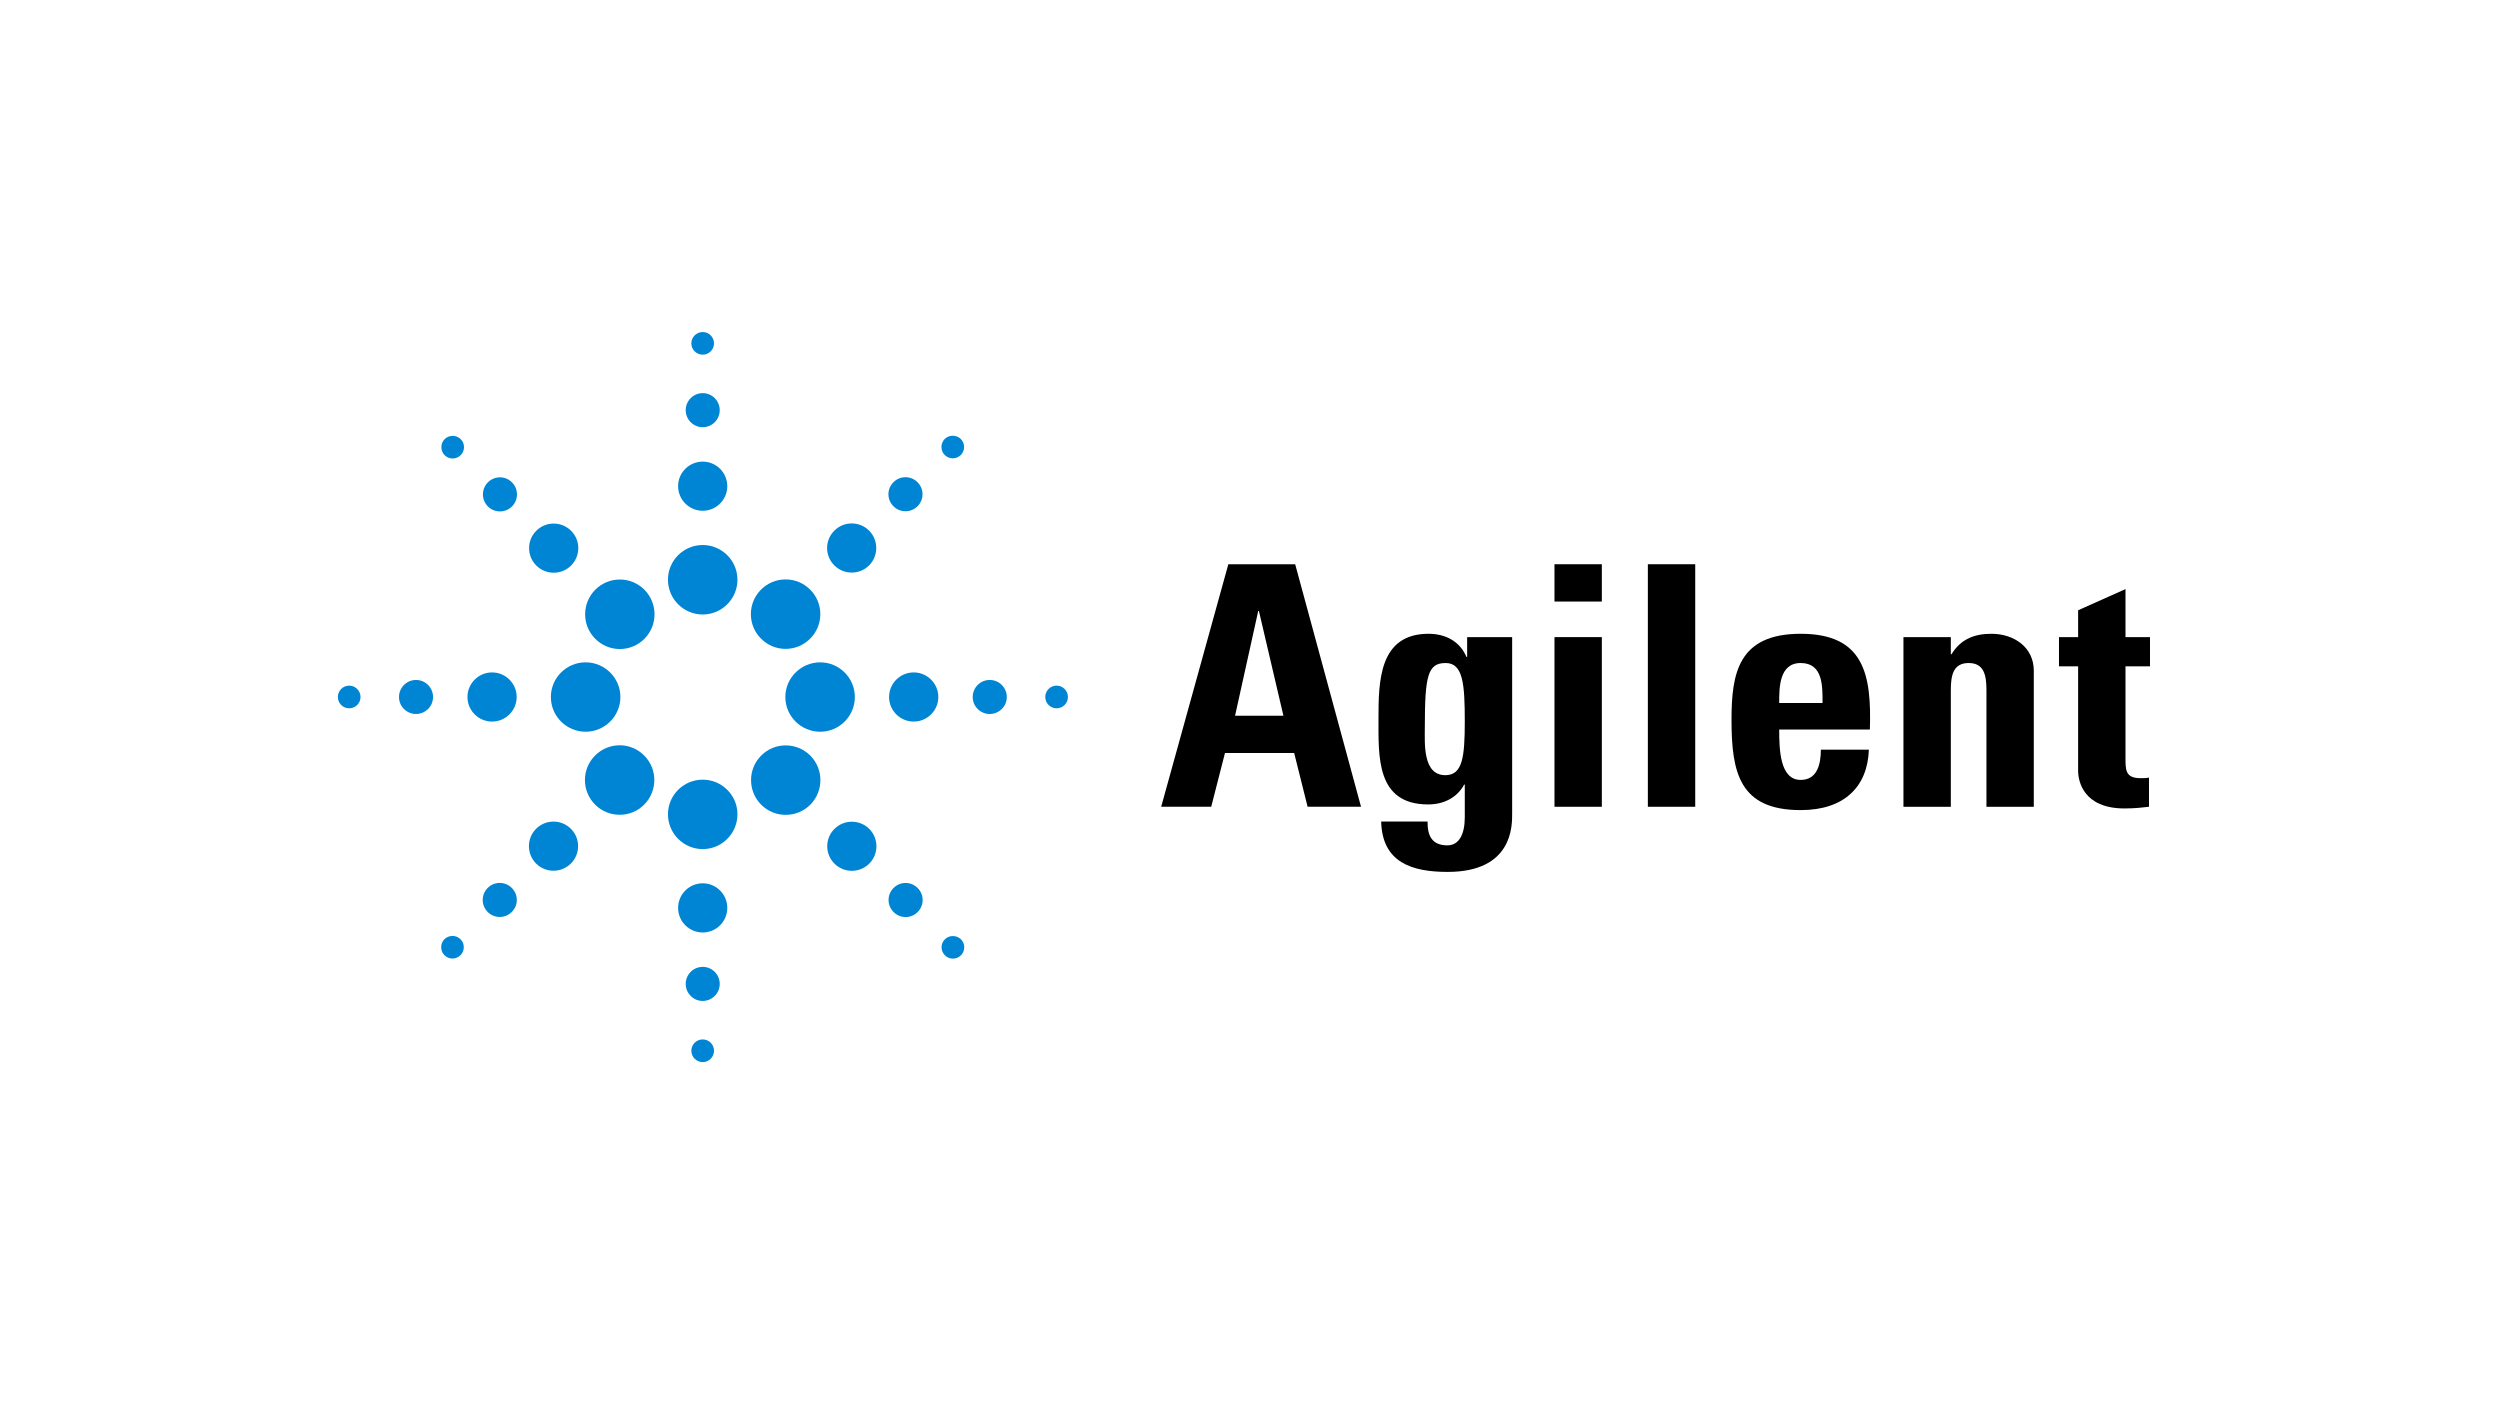 <?xml version="1.0" encoding="UTF-8"?><svg id="LOGO" xmlns="http://www.w3.org/2000/svg" viewBox="0 0 1250 703"><path d="m641.711,357.866h-24.181l11.588-52.394h.333l12.26,52.394Zm-36.104,45.518l6.881-26.874h34.597l6.717,26.874h26.713l-32.927-121.265h-33.416l-33.585,121.265h25.021Z" stroke-width="0"/><path d="m712.415,363.576c0-25.858,1.524-32.065,10.42-32.065,8.726,0,9.559,10.571,9.559,29.206,0,17.984-1.168,26.874-9.726,26.874-11.419,0-10.254-16.115-10.254-24.015Zm21.162-45.018v9.916h-.336c-3.361-7.893-10.572-11.583-18.983-11.583-24.681,0-25.014,23.677-25.014,42.316,0,19.144-1.185,43.012,24.853,43.012,7.722,0,14.439-3.364,17.981-9.932h.316v16.29c0,8.568-2.848,14.103-8.729,14.103-3.675,0-6.375-1.166-7.888-3.364-1.518-2.004-2.012-5.024-2.012-8.552h-23.179c.511,20.651,15.61,25.189,33.249,25.189,32.578,0,32.242-23.168,32.242-29.044v-88.352h-22.499Z" stroke-width="0"/><path d="m800.916,403.384h-23.676v-84.827h23.676v84.827Zm0-121.265v18.654h-23.676v-18.654h23.676Z" stroke-width="0"/><path d="m847.614,282.118v121.265h-23.685v-121.265h23.685Z" stroke-width="0"/><path d="m889.601,351.488c0-7.222-.178-19.978,10.742-19.978,11.247,0,10.925,11.748,10.925,19.978h-21.667Zm45.34,13.276c.838-27.215-2.693-47.873-34.598-47.873-31.237,0-34.587,19.824-34.587,42.991,0,26.521,4.028,45.168,34.587,45.168,11.083,0,19.477-3.017,25.031-8.222,5.695-5.21,8.732-12.759,9.06-22h-24.009c0,7.05-1.688,15.128-10.081,15.128-10.406,0-10.742-15.128-10.742-25.192h45.34Z" stroke-width="0"/><path d="m975.413,327.136h.333c2.354-3.861,5.221-6.373,8.413-7.902,3.345-1.672,7.211-2.342,11.586-2.342,11.241,0,21.156,6.716,21.156,18.473v68.02h-23.674v-58.45c0-7.555-1.355-13.424-8.901-13.424s-8.913,5.869-8.913,13.424v58.45h-23.687v-84.827h23.687v8.578Z" stroke-width="0"/><path d="m1029.493,318.557h9.57v-13.427l23.685-10.581v24.008h12.252v14.624h-12.252v45.355c0,6.367-.175,10.55,7.555,10.55,1.507,0,3.014,0,4.194-.316v14.614c-3.2.333-6.548.841-12.257.841-20.504,0-23.177-13.609-23.177-18.813v-52.23h-9.57v-14.624Z" stroke-width="0"/><path d="m351.356,307.25c-9.58,0-17.375-7.801-17.375-17.392s7.795-17.35,17.375-17.35,17.37,7.784,17.37,17.35-7.789,17.392-17.37,17.392Zm12.291-64.174c0-6.766-5.514-12.269-12.291-12.269s-12.304,5.502-12.304,12.269,5.519,12.308,12.304,12.308,12.291-5.522,12.291-12.308Zm-3.779-37.988c0-4.698-3.82-8.52-8.512-8.52s-8.505,3.823-8.505,8.52,3.817,8.512,8.505,8.512,8.512-3.818,8.512-8.512Zm-2.862-33.407c0-3.122-2.536-5.66-5.65-5.66-3.135,0-5.688,2.539-5.688,5.66s2.553,5.656,5.688,5.656c3.115,0,5.65-2.537,5.65-5.656Zm70.417,176.825c0-9.559-7.777-17.336-17.337-17.336s-17.418,7.777-17.418,17.336,7.815,17.36,17.418,17.36,17.337-7.787,17.337-17.36Zm41.737,0c0-6.782-5.523-12.299-12.312-12.299s-12.312,5.518-12.312,12.299,5.523,12.28,12.312,12.28,12.312-5.509,12.312-12.28Zm34.248,0c0-4.702-3.835-8.526-8.549-8.526s-8.506,3.824-8.506,8.526,3.816,8.487,8.506,8.487,8.549-3.807,8.549-8.487Zm30.56,0c0-3.141-2.544-5.698-5.671-5.698s-5.666,2.557-5.666,5.698c0,3.116,2.543,5.653,5.666,5.653s5.671-2.537,5.671-5.653Zm-165.243,58.625c0-9.539-7.789-17.301-17.37-17.301s-17.375,7.761-17.375,17.301c0,9.602,7.795,17.414,17.375,17.414s17.37-7.812,17.37-17.414Zm-5.079,46.819c0-6.782-5.514-12.302-12.291-12.302s-12.304,5.52-12.304,12.302,5.519,12.294,12.304,12.294,12.291-5.515,12.291-12.294Zm-3.779,38.002c0-4.693-3.82-8.515-8.512-8.515s-8.505,3.821-8.505,8.515,3.817,8.523,8.505,8.523,8.512-3.824,8.512-8.523Zm-2.862,33.416c0-3.124-2.532-5.659-5.64-5.659-3.141,0-5.698,2.534-5.698,5.659s2.557,5.692,5.698,5.692c3.109,0,5.64-2.554,5.64-5.692Zm-46.809-176.862c0-9.559-7.808-17.336-17.402-17.336s-17.363,7.777-17.363,17.336,7.789,17.36,17.363,17.36,17.402-7.787,17.402-17.36Zm-51.862,0c0-6.782-5.519-12.299-12.299-12.299s-12.307,5.518-12.307,12.299,5.52,12.28,12.307,12.28,12.299-5.509,12.299-12.28Zm-41.814,0c0-4.702-3.82-8.526-8.515-8.526s-8.512,3.824-8.512,8.526,3.819,8.487,8.512,8.487,8.515-3.807,8.515-8.487Zm-36.261,0c0-3.141-2.544-5.698-5.669-5.698s-5.664,2.557-5.664,5.698c0,3.116,2.54,5.653,5.664,5.653s5.669-2.537,5.669-5.653Zm224.798-29.168c3.285-3.271,5.094-7.623,5.098-12.255.001-4.64-1.806-9.006-5.096-12.291-3.275-3.278-7.63-5.084-12.261-5.084s-8.992,1.806-12.271,5.083c-3.287,3.287-5.097,7.653-5.093,12.292.003,4.632,1.81,8.983,5.091,12.252,3.281,3.291,7.638,5.106,12.273,5.106s8.987-1.815,12.259-5.103Zm29.504-36.643c4.75-4.801,4.749-12.594-.003-17.381-2.327-2.321-5.417-3.6-8.701-3.6s-6.367,1.28-8.673,3.597c-2.341,2.317-3.634,5.398-3.638,8.679-.003,3.288,1.29,6.381,3.634,8.708,2.31,2.316,5.393,3.587,8.677,3.587s6.374-1.271,8.704-3.59Zm24.184-29.559c1.624-1.603,2.516-3.741,2.517-6.013,0-2.274-.893-4.411-2.509-6.009-1.599-1.622-3.735-2.516-6.017-2.516s-4.415.894-6.002,2.507c-1.627,1.606-2.523,3.744-2.522,6.017,0,2.272.896,4.41,2.516,6.009,1.594,1.604,3.728,2.489,6.007,2.489s4.415-.885,6.009-2.485Zm21.66-25.632c2.187-2.2,2.19-5.796-.004-8.021-2.176-2.161-5.904-2.155-8.037.006-2.194,2.22-2.193,5.815.003,8.015,1.068,1.071,2.491,1.661,4.002,1.661s2.939-.587,4.036-1.661Zm-75.255,174.841c6.734-6.788,6.733-17.797-.004-24.551-3.305-3.291-7.676-5.1-12.309-5.1s-8.983,1.809-12.251,5.1c-6.754,6.751-6.754,17.764,0,24.554,3.278,3.274,7.631,5.08,12.266,5.08s8.996-1.803,12.3-5.083Zm29.477,29.468c4.781-4.801,4.78-12.593-.004-17.379-2.331-2.306-5.424-3.579-8.711-3.579s-6.366,1.273-8.67,3.579c-2.346,2.311-3.635,5.399-3.637,8.681-.003,3.282,1.287,6.372,3.631,8.698,2.309,2.317,5.389,3.598,8.676,3.598s6.381-1.278,8.715-3.598Zm24.185,24.213c1.63-1.617,2.52-3.765,2.513-6.048-.004-2.272-.905-4.403-2.517-5.986-1.598-1.617-3.737-2.509-6.023-2.509s-4.406.886-5.983,2.484c-1.63,1.609-2.526,3.748-2.527,6.026-.001,2.28.896,4.422,2.52,6.025,1.607,1.617,3.745,2.509,6.02,2.509s4.406-.895,5.997-2.5Zm21.674,21.621c1.074-1.092,1.655-2.54,1.642-4.078-.016-1.504-.604-2.899-1.653-3.923-2.197-2.173-5.931-2.148-8.024-.006-1.067,1.027-1.661,2.422-1.677,3.929-.016,1.541.576,2.989,1.662,4.084,1.068,1.07,2.489,1.657,3.999,1.657s2.937-.581,4.049-1.662Zm-158.407-75.321c6.771-6.813,6.768-17.842,0-24.582-3.264-3.291-7.614-5.103-12.251-5.103s-8.988,1.812-12.252,5.097c-3.288,3.263-5.104,7.609-5.115,12.226-.013,4.654,1.802,9.043,5.114,12.364,3.268,3.265,7.62,5.06,12.253,5.06s8.985-1.795,12.251-5.063Zm-36.647,29.439c2.335-2.326,3.618-5.416,3.615-8.701-.003-3.282-1.287-6.359-3.613-8.665-2.32-2.325-5.407-3.604-8.693-3.604s-6.38,1.279-8.712,3.604c-4.761,4.778-4.761,12.565.004,17.366,2.33,2.317,5.42,3.593,8.701,3.593s6.373-1.279,8.697-3.593Zm-29.569,24.226c1.633-1.589,2.537-3.711,2.546-5.977.008-2.289-.895-4.442-2.532-6.06-1.592-1.611-3.728-2.498-6.013-2.498s-4.425.886-6.016,2.495c-1.62,1.623-2.505,3.776-2.496,6.062.01,2.263.895,4.386,2.494,5.964,1.592,1.611,3.73,2.503,6.018,2.503s4.423-.892,5.999-2.489Zm-25.649,21.619c1.088-1.07,1.683-2.5,1.679-4.033-.003-1.527-.603-2.944-1.664-3.971-2.118-2.185-5.836-2.19-8.014-.014-2.169,2.162-2.17,5.828.003,8.015,1.088,1.072,2.515,1.665,4.02,1.665s2.927-.593,3.975-1.662Zm91.969-158.195c6.768-6.74,6.77-17.765.001-24.579-3.28-3.275-7.637-5.079-12.269-5.079s-8.984,1.803-12.261,5.082c-3.285,3.294-5.093,7.664-5.093,12.303s1.809,9.003,5.093,12.271c3.277,3.287,7.631,5.097,12.261,5.097s8.989-1.81,12.267-5.094Zm-36.632-36.666c2.314-2.318,3.587-5.405,3.587-8.69s-1.274-6.366-3.59-8.673c-2.335-2.321-5.427-3.601-8.707-3.601s-6.371,1.28-8.711,3.603c-2.314,2.307-3.59,5.386-3.59,8.672s1.276,6.371,3.591,8.693c2.337,2.326,5.432,3.606,8.71,3.606s6.373-1.28,8.71-3.608Zm-29.571-29.522c1.629-1.63,2.522-3.782,2.512-6.062-.006-2.263-.903-4.394-2.515-5.99-1.587-1.62-3.72-2.512-6.003-2.512s-4.424.89-6.028,2.505c-3.313,3.309-3.315,8.719.004,12.063,1.606,1.593,3.745,2.47,6.024,2.47s4.414-.878,6.006-2.472Zm-25.653-25.647c1.079-1.071,1.675-2.498,1.678-4.008,0-1.516-.594-2.945-1.674-4.023-2.152-2.155-5.865-2.151-8.026.025-2.173,2.196-2.174,5.784.006,8.004,1.079,1.078,2.505,1.674,4.015,1.674s2.932-.596,4.002-1.672Z" fill="#0085d5" stroke-width="0"/></svg>